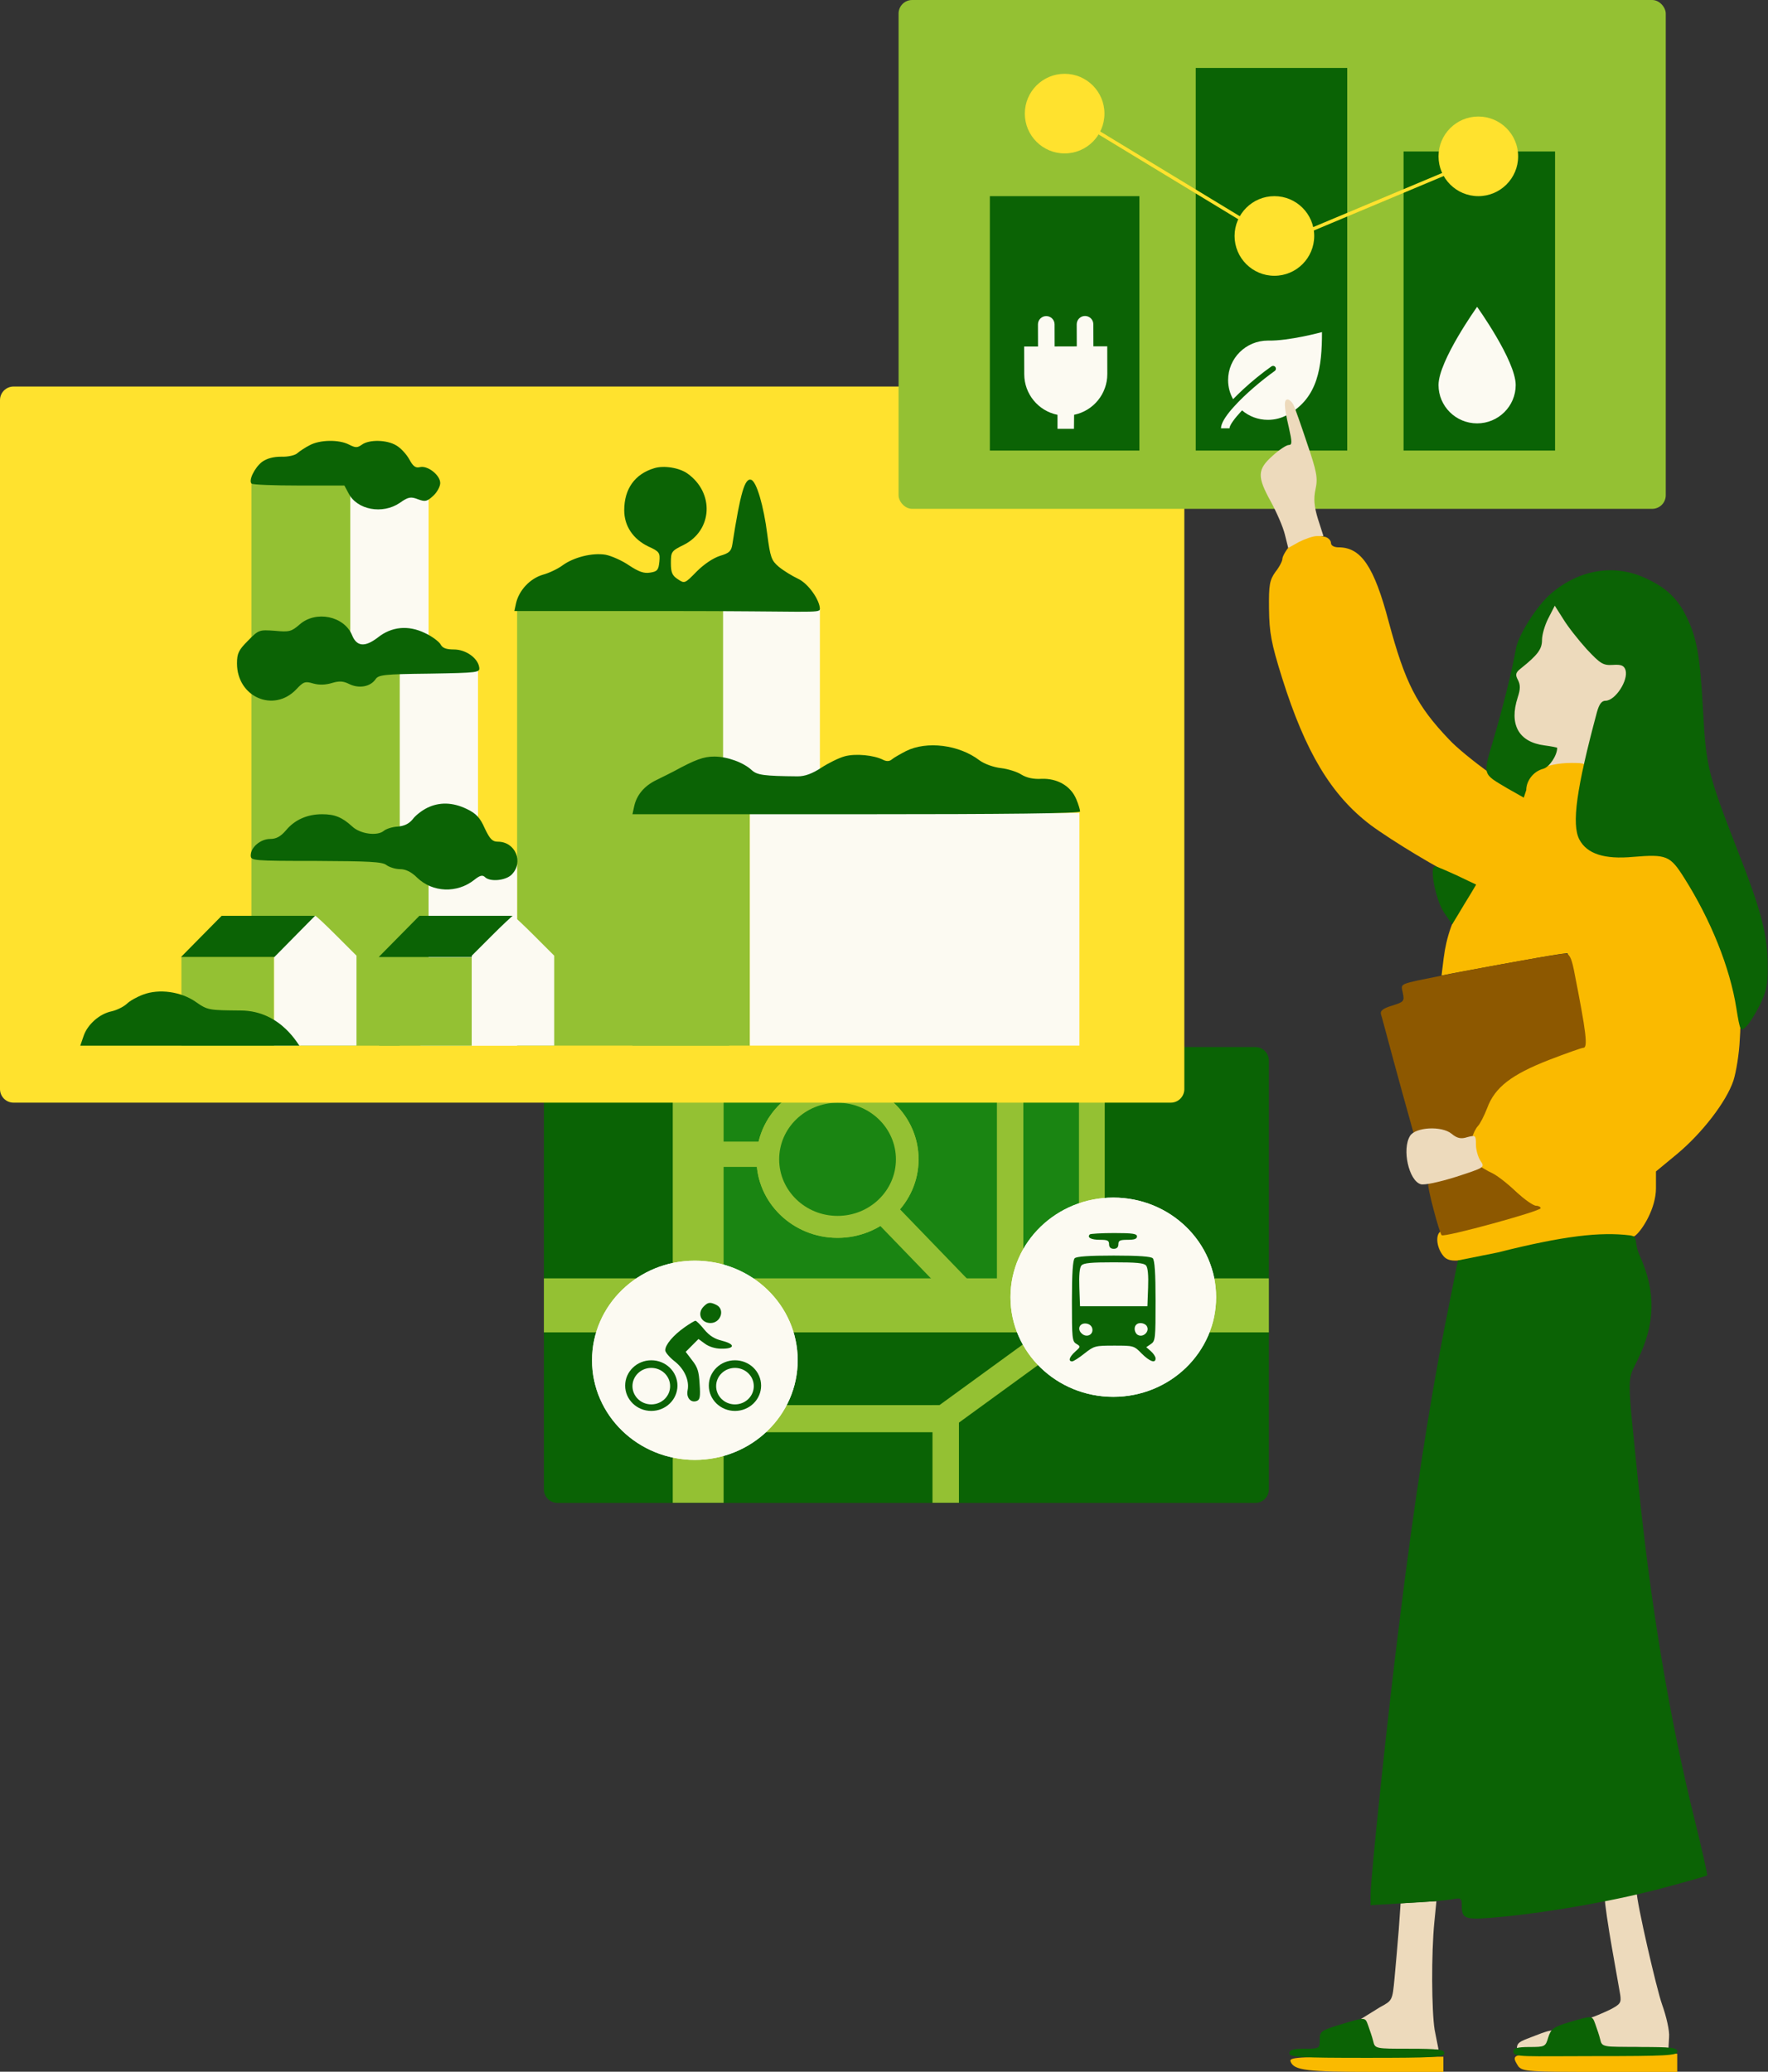 <svg xmlns="http://www.w3.org/2000/svg" width="2607" height="3055" fill="none"><rect width="100%" height="100%" fill="#333333" stroke="none"/><path d="M802 1564c0-11.05 8.954-20 20-20h1029c11.05 0 20 8.95 20 20v632.22c0 11.05-8.95 20-20 20H822c-11.046 0-20-8.95-20-20V1564Z" fill="#0A6305"/><path fill="#1A8512" d="M1051.26 1544h560.197v373.458H1051.26z"/><path d="M1214.18 1636.95c-30.49 5.31-54.13 32.86-54.13 64.07 0 19.58 4.79 31.2 18.16 45.14 13.7 13.95 28.78 20.25 48.65 20.25 19.87 0 34.95-6.3 48.65-20.25 13.37-13.94 18.16-25.56 18.16-45.14 0-40.83-37.34-70.71-79.49-64.07Z" fill="#000"/><path fill="#94C133" d="M802 1885.09h1069v79.671H802z"/><path d="M992 1544h75v672h-75v-672Zm216.01 0h38.546v82.161h-38.546zm430.81 343.58 23.143 29.865-263.774 191.879-23.143-29.866zm-366.57-106.43 28.143-25.519 138.774 143.665-28.143 25.518zM1470 1544h39v355h-39v-355Z" fill="#94C133"/><path fill="#94C133" d="M1030.7 1720.77v-37.346h118.207v37.346zM1591 1544h38v243h-38zm-216 528h39v144h-39z"/><path fill="#94C133" d="M1408 2072v40H995v-40z"/><ellipse cx="1024.61" cy="2005.89" rx="151.613" ry="146.893" fill="#FCFAF2"/><ellipse cx="1024.61" cy="2005.89" rx="151.613" ry="146.893" fill="#FCFAF2"/><ellipse cx="1235" cy="1709.57" rx="119.492" ry="115.772" fill="#94C133"/><ellipse cx="1235" cy="1709.57" rx="119.492" ry="115.772" fill="#94C133"/><ellipse cx="1641.61" cy="1912.89" rx="151.613" ry="146.893" fill="#FCFAF2"/><ellipse cx="1641.61" cy="1912.89" rx="151.613" ry="146.893" fill="#FCFAF2"/><path d="M1321.08 1709.57c0 46.06-38.54 83.4-86.08 83.4s-86.09-37.34-86.09-83.4c0-46.07 38.55-83.41 86.09-83.41 47.54 0 86.08 37.34 86.08 83.41Z" fill="#1A8512"/><path d="M1037.8 1926.39c-10.28 9.96-4.45 24.57 9.94 24.57 15.08 0 21.59-19.92 8.91-26.56-9.25-4.65-12.68-4.31-18.85 1.99Zm-28.42 30.88c-16.451 11.61-28.442 25.56-28.442 33.86 0 2.98 6.167 10.29 13.362 15.93 15.08 11.62 22.61 28.88 19.53 43.49-2.06 10.62 4.8 18.59 13.7 15.27 4.46-1.66 5.49-5.98 4.12-24.9-1.03-18.59-3.09-24.9-10.97-34.86l-9.59-12.61 9.25-9.3 9.59-9.62 9.6 6.97c5.82 4.31 15.07 7.3 23.98 7.3 20.22.33 21.24-6.64 1.37-11.62-11.65-2.98-18.5-7.3-26.38-16.6-5.83-7.3-11.65-12.94-13.02-12.94-1.37 0-8.57 4.31-16.1 9.63Z" fill="#0B6305"/><ellipse cx="1083.73" cy="2043.24" rx="38.546" ry="37.346" fill="#0B6305"/><path d="M1111.5 2044.04c0 14.86-12.44 26.91-27.77 26.91-15.34 0-27.77-12.05-27.77-26.91s12.43-26.9 27.77-26.9c15.33 0 27.77 12.04 27.77 26.9Z" fill="#FCFAF2"/><ellipse cx="960.374" cy="2043.24" rx="38.546" ry="37.346" fill="#0B6305"/><path d="M988.144 2044.04c0 14.86-12.432 26.91-27.769 26.91-15.337 0-27.77-12.05-27.77-26.91s12.433-26.9 27.77-26.9 27.769 12.04 27.769 26.9Z" fill="#FCFAF2"/><path d="M1606.96 1820.28c-4.45 4.64 2.06 7.96 15.08 7.96 10.96 0 13.36 1 13.36 6.64 0 4.32 2.4 6.64 6.85 6.64 4.46 0 6.86-2.32 6.86-6.64 0-5.64 2.4-6.64 13.7-6.64 9.94 0 13.71-1.32 13.71-4.98 0-3.98-6.17-4.98-33.58-4.98-18.5 0-34.95 1-35.98 2Zm-22.27 35.18c-2.74 2.66-4.11 21.58-4.11 63.08 0 54.77.34 59.42 6.51 63.07 6.51 3.98 6.51 4.32-1.71 11.62-8.57 7.63-10.62 14.27-4.46 14.27 2.06 0 10.28-5.31 18.16-11.62 14.39-11.28 15.76-11.61 43.86-11.61 28.44 0 29.12 0 40.43 11.61 11.99 11.95 20.56 14.94 20.56 7.31 0-2.66-3.09-7.31-6.85-10.63l-6.86-5.97 6.86-4.65c6.51-4.31 6.85-8.3 6.85-63.73 0-41.17-1.37-60.09-4.11-62.75-2.74-2.65-20.56-3.98-57.56-3.98-37.01 0-54.83 1.33-57.57 3.98Zm105.19 10.63c2.74 2.98 3.77 14.94 3.08 32.53l-1.02 27.55h-99.37l-1.02-27.55c-.69-17.59.34-29.55 3.08-32.53 3.08-3.65 14.39-4.65 47.63-4.65 33.23 0 44.54 1 47.62 4.65Zm-79.15 93.61c1.37 8.96-8.91 13.28-15.76 6.64-7.19-6.64-2.74-15.93 6.85-14.61 4.8.67 8.23 3.65 8.91 7.97Zm80.86-2.99c3.09 6.97-5.48 15.27-12.67 12.29-5.83-2-7.88-11.62-3.43-15.61 4.11-4.31 14.05-2.32 16.1 3.32Z" fill="#0B6305"/><path d="M0 590c0-11.046 8.954-20 20-20h1706.34c11.05 0 20 8.954 20 20v1016c0 11.05-8.95 20-20 20H20c-11.046 0-20-8.95-20-20V590Z" fill="#FFE22E"/><path d="M762.527 897.998h312.813v643.852H762.527V897.998ZM267.492 1411.25h136.666v130.6H267.492v-130.6Z" fill="#94C133"/><path d="M489.191 712.74h142.74v258.146h-142.74V712.74Zm72.899 270.294h142.74v297.626H562.09V983.034Z" fill="#FCFAF2"/><path d="M619.785 1274.59h142.74v267.26h-142.74v-267.26Z" fill="#FCFAF2"/><path d="M558.996 1411.65h136.597v130.29H558.996v-130.29ZM370.754 712.74h145.777v649.92H370.754V712.74Z" fill="#94C133"/><path d="M443.414 992.4h146.054v549.54H443.414V992.4Z" fill="#94C133"/><path d="M546.902 1265.48h85.037v151.85h-85.037v-151.85Zm385.703-66.82h173.115v343.19H932.605v-343.19Z" fill="#94C133"/><path d="M1105.71 1198.66h485.92v343.19h-485.92v-343.19Zm-39.49-300.662h142.74v294.592h-142.74V897.998Z" fill="#FCFAF2"/><path d="M456.793 656.454c-6.479 3.239-14.983 8.908-18.222 11.743-3.24 3.239-14.173 5.669-23.892 5.264-11.338 0-21.056 2.429-28.345 7.694-10.933 8.503-20.247 27.535-15.388 31.99 1.62 1.619 32.8 2.834 69.649 2.834h67.219l6.075 11.338c12.552 24.701 50.212 31.585 75.722 14.173 12.553-8.909 16.198-9.313 26.726-5.264 10.933 4.049 13.363 3.239 22.677-5.264 5.669-5.264 10.123-13.768 10.123-18.627 0-11.743-18.627-26.321-29.965-23.487-6.479 1.62-10.124-1.214-15.793-11.743-4.049-7.289-12.553-16.602-19.032-20.246-13.768-8.504-40.088-8.909-50.617-1.215-6.884 4.859-9.313 4.859-19.032 0-14.577-7.694-42.923-7.289-57.905.81Zm507.784 34.014c-28.345 8.504-44.138 30.371-44.138 61.956 0 23.081 12.958 42.518 35.634 53.451 16.198 7.289 17.413 9.313 16.198 22.271-1.215 12.149-2.835 14.578-13.363 16.198-9.314 1.62-17.007-1.215-31.18-10.528-10.528-7.289-26.321-14.173-34.825-15.793-19.436-3.239-46.972 3.644-63.574 15.793-6.479 4.859-19.842 11.338-29.156 13.767-18.627 5.669-34.824 22.677-39.279 42.114l-2.429 11.338h224.739c211.376 0 225.746 3.847 225.746-3.037 0-12.958-17.2-37.862-32.59-44.746-8.51-4.049-21.06-11.743-27.94-17.412-10.94-9.313-12.56-13.768-17.01-47.782-5.26-41.709-15.79-78.153-23.89-80.582-9.31-2.835-15.79 19.437-27.54 94.755-1.62 10.528-4.45 13.362-18.22 17.412-10.12 3.239-23.48 12.148-34.42 23.081-17.41 17.817-17.82 18.222-27.939 11.338-8.098-5.264-10.123-9.718-10.123-23.891 0-16.602.81-17.817 19.032-26.726 42.52-21.461 45.35-76.937 5.26-105.283-12.14-8.504-34.82-12.148-48.993-7.694ZM441.81 920.877c-12.148 10.528-15.388 11.338-36.445 9.313-23.081-1.619-23.891-1.619-39.683 14.578-13.768 13.768-16.198 18.627-16.198 33.61 0 49.402 53.857 72.892 87.062 38.472 10.933-11.75 13.362-12.56 25.51-8.91 8.909 2.43 18.223 2.02 27.536-.81 10.933-3.24 16.602-2.84 25.511 1.62 14.173 6.88 30.775 4.05 38.469-6.89 4.454-6.88 12.148-7.69 79.772-8.5 72.079-1.214 74.508-1.619 73.294-9.313-2.025-13.768-19.842-26.321-37.255-26.321-11.338 0-17.007-2.025-19.841-7.694-2.43-4.049-12.553-11.743-23.082-16.602-24.296-11.743-48.997-9.719-69.649 6.884-18.627 14.172-30.775 13.363-37.659-3.645-11.743-28.345-53.451-36.849-77.342-15.792Zm187.885 270.493c-7.289 3.65-17.007 10.94-21.056 16.61-5.67 6.88-12.553 10.12-22.272 10.93-7.694.4-17.007 3.24-20.652 6.48-9.718 7.69-34.419 4.45-46.162-6.48-14.983-13.77-25.916-18.22-44.543-18.22-21.867 0-40.494 8.1-53.452 23.89-7.693 8.91-14.172 12.55-23.081 12.55-14.173 0-28.75 12.15-28.75 24.3 0 7.69 2.834 8.1 96.374 8.1 77.748.4 97.59 1.21 103.664 6.07 4.454 3.24 13.363 6.07 20.247 6.07 8.098 0 16.602 4.05 25.106 12.56 22.676 21.86 58.715 23.48 84.226 3.24 8.099-6.48 12.148-7.7 15.793-4.05 7.288 7.29 30.37 5.26 39.278-3.65 18.222-18.22 5.669-48.59-20.246-48.59-8.099 0-11.744-3.64-19.437-19.84-6.884-15.79-12.958-21.87-26.321-28.35-21.057-10.12-40.494-10.53-58.716-1.62Zm706.225-83.82c-8.5 4.46-17.82 9.72-20.65 12.15-3.64 3.24-8.1 3.24-12.96.81-13.36-6.88-40.49-9.72-56.69-5.26-8.91 2.43-24.3 10.12-34.82 17-12.96 8.51-23.9 12.56-34.42 12.56-50.22-.41-59.93-2.03-67.63-8.91-12.55-11.75-36.44-20.25-55.47-20.25-15.8 0-27.94 4.46-59.934 21.87-5.669 2.83-17.412 8.91-25.916 12.96-17.412 8.5-28.75 21.86-32.395 38.87l-2.43 11.34h330.025c224.33 0 330.02-1.22 330.02-4.05 0-2.43-2.43-10.53-5.67-18.22-8.1-19.44-27.94-30.78-51.02-29.97-12.15.81-22.27-1.62-29.56-6.07-6.07-4.05-19.84-8.51-30.37-9.72-10.93-1.22-24.3-6.08-31.59-11.34-29.96-23.08-77.74-29.16-108.52-13.77Z" fill="#0B6305"/><path d="m433.312 1380.07-29.156 29.16v132.61h121.481v-132.61l-29.155-29.16c-16.198-16.19-30.371-29.56-31.585-29.56-1.215 0-15.388 13.37-31.585 29.56Z" fill="#FCFAF2"/><path d="m296.848 1380.88-29.965 30.37h137.678l29.965-30.37 29.965-30.37H326.813l-29.965 30.37Zm-85.727 85.74c-8.909 3.24-19.842 9.32-24.296 13.77-4.86 4.45-14.983 9.31-22.272 10.93-17.817 3.65-35.634 19.44-41.303 36.45l-4.859 14.17H441.84c0 3.64-25.416-51.83-87.372-51.83-46.567-.41-48.187-.41-65.599-12.55-21.867-15.39-54.262-19.85-77.748-10.94Zm377.286-85.74-29.966 30.37H696.12l29.965-30.37 29.965-30.37H618.372l-29.965 30.37Z" fill="#0B6305"/><path d="m724.862 1380.07-29.155 29.16v132.61h121.481v-132.61l-29.156-29.16c-16.197-16.19-30.37-29.56-31.585-29.56-1.214 0-15.387 13.37-31.585 29.56Z" fill="#FCFAF2"/><rect x="1325" width="1131.23" height="750.333" rx="20" fill="#94C133"/><path fill="#0A6305" d="M1763.17 100.235h223.382v564.182H1763.17zm306.44 123.146h223.382v441.035H2069.61z"/><path fill="#0B6305" d="M1459.6 289.25h220.518v375.167H1459.6z"/><circle cx="1569.86" cy="167.536" r="58.709" fill="#FFE22E"/><circle cx="1879.16" cy="347.959" r="58.709" fill="#FFE22E"/><circle cx="2179.87" cy="230.541" r="58.709" fill="#FFE22E"/><path d="m1574.16 167.535 313.59 190.447 293.55-123.146" stroke="#FFE22E" stroke-width="5"/><path d="M1869.62 502.222c-32.51 0-58.73 26.044-58.73 58.34 0 10.209 2.73 19.794 7.34 28.128 4.41-4.584 9.23-9.168 14.48-14.168 13.21-12.293 28.73-24.795 41.74-33.963.84-.625 1.68-1.041 2.72-1.041 2.31 0 4.2 1.875 4.2 4.167 0 1.458-.63 2.5-1.68 3.334-18.67 13.335-43.42 33.962-60.2 52.714 0 0-2.3 2.5-3.35 3.751-9.44 11.043-15.73 21.044-15.73 28.127h12.58c0-4.583 7.34-14.584 18.46-26.46 10.28 8.75 23.49 13.959 38.17 13.959 10.49 0 20.56-2.708 29.16-7.709 44.88-24.795 50.55-70.425 50.55-121.681 0 0-48.87 13.335-79.71 12.502Zm308.44-49.731s-56.9 79.585-56.9 115.308c0 31.201 25.49 56.524 56.9 56.524s56.9-25.323 56.9-56.524c0-35.949-56.9-115.308-56.9-115.308Zm-590.39 25.634.09 32.665-32.66.089-.09-32.666c-.08-6.765-5.62-12.189-12.39-12.115-6.68.074-12.08 5.496-12.11 12.185l.09 32.662-20.42.057.11 40.831c.07 29.066 20.56 54.076 49.05 59.866v20.656h24.27l.21-20.696c28.55-5.854 49.03-31.02 48.95-60.166l-.09-40.822-20.42.053-.09-32.662c-.07-6.766-5.61-12.191-12.38-12.119-6.69.072-12.08 5.494-12.12 12.182Z" fill="#FCFAF2"/><path d="m2420.16 926.563-129.32-43.665-55.42 105.803-16.79 85.649 55.42 65.5 100.76-20.15 45.35-193.137Zm-305.2 1908.367c-4.48 45.23-4.03 130.32.45 158.09l5.81 29.45h-92.37l-15.11-23.51-6.72-21.84 27.77-17.24c18.37-9.85 18.37-9.85 21.5-42.54 1.79-18.37 4.48-50.61 6.27-72.11l2.69-38.51 26.42-1.79 26.42-1.35-3.13 31.35Zm298.27-45.9c0 16.12 29.56 144.54 37.62 166.93 6.27 17.47 11.19 38.96 10.3 47.92l-.9 16.12-47.02-1.34h-54.64l-5.61-23.06c-4.47-12.99-10.18-20.6-8.39-20.16 1.79.45 19.82-7.39 29.23-11.86 15.67-8.07 17.02-10.3 15.23-22.4-1.35-7.16-6.72-38.51-12.1-68.52-5.37-30.45-11.19-69.19-10.3-71.88 1.79-4.47 46.58-11.75 46.58-11.75Zm-121.26 221.68c0 11.2-11.74 12.32-32.79 12.32-12.54 0-22.39-1.34-22.39-3.58.44-8.96 8.71-10.44 26.42-17.47 28.77-11.42 34.35-11.42 28.76 8.73Z" fill="#EDDABC"/><path d="M1954.54 791.873c4.48 1.344 8.06 5.374 8.06 8.957 0 3.583 4.48 6.27 11.2 6.27 33.14 0 52.4 28.214 73.89 109.722 24.19 90.018 41.21 123.608 89.13 173.758 22.39 24.19 98.07 79.27 108.37 79.27 2.24 0 4.03-4.92 4.03-10.3 0-19.7 29.11-34.48 68.08-34.48 20.15 0 21.49.89 19.25 9.85-15.22 68.07-15.22 87.78.45 106.14 15.23 18.36 34.04 22.39 84.2 19.71l42.09-2.69 14.33 19.7c25.53 34.93 66.73 124.5 78.82 171.97 9.41 37.18 11.2 51.51 8.96 82.86-.89 21.04-5.37 48.36-9.4 60.9-10.3 30.9-46.13 77.48-83.3 108.38l-30.9 25.53v24.63c0 30-20.18 61.58-30.04 69.64-4.92 4.48-13.85.67-56.84 2.46-51.51 2.24-75.24 5.82-127.64 19.26-79.18 18.58-91.36 20.15-100.76 6.27-10.31-14.78-9.41-34.93 1.79-34.93 7.61 0 125.84-30.9 128.98-33.59 3.58-3.14-50.61-49.71-60.91-52.4-13.88-4.03-22.39-19.26-26.42-46.57-1.8-15.23-.45-20.61 7.16-28.22 4.93-4.92 9.41-12.54 9.41-16.12 0-25.08 37.17-59.56 82.4-76.58 17.47-6.72 39.86-15.23 50.16-19.26l18.36-7.16-12.09-64.05c-6.72-34.93-12.99-64.49-13.89-64.93-1.34-1.35-57.77 8.51-170.18 29.55l-15.67 3.14 3.13-25.53c4.04-31.8 13.44-58.67 30.91-86.88l12.98-21.5-19.25-8.51c-29.11-12.98-101.22-56.42-132.57-79.71-57.77-43.89-95.83-107.04-130.32-216.758-16.12-51.502-18.81-66.728-19.26-101.66-.44-35.827.9-42.545 9.41-54.637 5.82-7.165 10.3-16.122 10.3-19.257 0-3.135 4.48-11.644 10.3-18.362 9.85-12.539 34.93-19.257 53.29-13.883Zm518.6 2249.967v13.43h-113.3c-104.35 0-114.2-.44-120.92-8.06-13.57-21.38-10.22-18.81 113.31-18.81h120.91v13.44Zm-344.84 2.24v11.19h-100.31c-101.21 0-120.02-2.23-124.95-15.22-2.69-6.27 9.4-7.17 111.06-7.17h114.2v11.2Z" fill="#FABA00"/><path d="M2426.04 852.414c30.45 13.883 47.02 29.557 60.01 55.532 15.68 31.349 20.6 56.876 25.08 137.934 4.48 84.64 7.17 95.39 51.05 208.25 34.94 88.67 44.34 124.95 44.34 169.28.45 28.22-1.79 38.52-11.64 58.67-6.72 13.44-15.68 27.77-20.6 32.25-7.62 7.16-8.51 6.27-13.89-27.32-9.4-60.01-37.62-130.32-77.03-192.57-20.6-32.7-25.97-34.94-74.79-30.91-42.99 4.03-68.52-4.47-79.71-25.52-11.65-22.4-4.48-74.79 25.97-188.1 3.14-11.19 6.72-16.57 12.54-16.57 14.33 0 34.04-30 29.56-45.23-2.24-6.717-6.27-8.509-18.81-7.613-14.33.896-18.36-1.791-38.51-23.288-12.1-13.435-27.77-33.14-34.49-44.337l-12.54-19.705-9.4 18.362c-5.38 10.3-9.41 24.631-9.41 32.245 0 13.435-6.27 21.944-30.9 41.649-8.06 6.27-8.95 9.405-4.48 17.467 3.59 7.16 3.59 13.43-.44 25.53-12.99 39.85 1.34 65.83 39.41 70.76 10.3 1.34 18.81 3.13 18.81 3.58 0 11.19-11.65 28.66-20.61 30.9-15.22 4.03-25.02 18.39-25.02 31.38l-3.64 11.16-23.73-13.43c-37.62-22.39-36.73-18.81-21.5-70.76 13.44-44.78 28.21-103.9 33.59-135.249 3.58-20.601 31.8-64.937 52.4-81.955 41.65-35.38 93.15-43.441 138.38-22.392Zm-277.61 438.596 28.22 13.43-8.51 14.33c-4.93 8.07-12.99 21.05-17.91 29.56l-8.96 14.78-12.54-18.36c-12.09-18.81-21.5-68.07-12.54-67.18 2.24 0 16.57 6.27 32.24 13.44Z" fill="#0B6305"/><path d="M2320.63 1429.6c18.81 94.95 21.05 115.55 13.88 115.55-2.24 0-25.08 8.06-50.6 17.91-55.09 21.5-79.72 40.31-90.92 70.76-4.48 11.64-10.75 23.73-13.88 26.87-3.14 3.13-7.5 12.65-7.5 14.89 0 1.79-4.14.78-11.31 3.02-11.2 4.03-14.33 3.14-21.05-4.48-6.72-7.16-12.99-8.5-31.8-7.16l-23.17 3.58-6.83-24.63c-3.58-12.54-13.88-49.71-22.84-82.85-8.96-33.14-17.02-63.59-18.36-67.62-1.35-4.93 3.13-8.51 16.57-12.54 17.02-5.38 18.36-6.27 15.67-18.81-2.68-14.78-8.51-12.1 62.25-26.43 74.34-14.78 168.84-31.35 177.35-31.35 5.82 0 8.96 5.83 12.54 23.29Zm-120.03 300.5c6.72 3.14 21.95 14.78 34.49 26.88 12.54 11.64 25.97 21.04 30 21.04 3.58 0 6.72 1.8 6.72 3.59 0 4.48-142.42 43.44-146 39.85-3.58-3.58-21.94-73.11-19.71-75.34 2.24-2.69 70.54-29 77.26-25.2 1.34 0 10.97 6.5 17.24 9.18Z" fill="#8D5800"/><path d="M2403.37 1821.69c13.44 1.79 5.04 9.18 14.44 29.78 24.18 53.29 23.29 100.32-3.13 154.06-15.68 32.24-15.68 17.02.89 180.03 18.36 181.83 46.13 347.98 82.85 496.21 11.2 45.24 19.71 82.85 18.81 83.75-.89.9-27.76 8.51-59.56 17.02-69.86 19.25-168.39 36.72-241.39 43.89-57.32 5.37-60.91 4.47-60.91-17.92 0-9.4-1.34-10.3-14.77-7.61-7.62 1.34-38.07 4.03-67.18 5.37l-52.4 3.14v-15.68c0-24.63 25.53-268.25 42.55-402.16 21.05-172.42 44.78-324.24 66.28-433.06l19.93-99.87 58.78-11.76c97.63-24.63 151.37-30.56 194.81-25.19Zm-50.95 1163.27c2.24 6.27 5.82 16.57 7.16 22.4 2.69 11.19 3.14 11.19 58.22 11.19 46.58 0 55.54.9 55.54 6.72 0 5.82-16.57 6.72-120.92 6.72s-120.92 2.24-120.92-6.72c0-4.93 5.82-6.72 23.74-6.72 22.84 0 23.73-.45 27.76-14.33 4.03-12.54 7.62-15.23 31.35-22.39 34.04-9.85 33.14-10.3 38.07 3.13Zm-334.76 2.54c2.24 6.27 5.82 16.57 7.17 22.39 2.68 11.2 3.13 11.2 53.74 11.2 42.54 0 51.05 1.34 51.05 6.72 0 5.82-15.67 6.71-114.2 6.71-98.52 0-114.2-.89-114.2-6.71 0-4.93 5.38-6.72 22.39-6.72 21.95 0 22.4-.45 22.4-13.44 0-12.09 1.79-13.43 30.9-22.39 37.62-11.2 35.82-11.2 40.75 2.24Z" fill="#0B6305"/><path d="M1907.16 596.613c2.24 4.479 11.2 30.006 20.15 56.876 14.33 42.097 16.12 51.502 12.54 67.625-3.13 14.331-2.24 25.079 3.58 44.336l8.07 25.079h-9.86c-5.37 0-17.01 4.031-25.97 8.509l-16.12 8.957-4.93-19.705c-2.69-11.196-12.09-32.693-20.6-48.367-20.6-37.171-20.15-47.471 2.24-67.624 9.85-8.957 20.6-16.123 24.18-16.123 4.93 0 4.93-4.03 0-25.975-7.16-30.453-7.61-41.201-1.79-41.201 2.24 0 6.27 3.583 8.51 7.613Zm233.33 1075.277c8.06 6.71 13.88 8.06 23.29 4.92 12.09-3.13 12.54-2.68 12.54 10.75 0 8.06 3.13 18.81 6.72 24.18 6.71 9.86 6.27 9.86-36.28 23.74-24.18 7.61-47.02 12.54-51.95 10.75-17.47-5.38-27.77-51.5-15.67-71.21 8.06-12.99 46.57-15.23 61.35-3.13Z" fill="#EDDABC"/></svg>